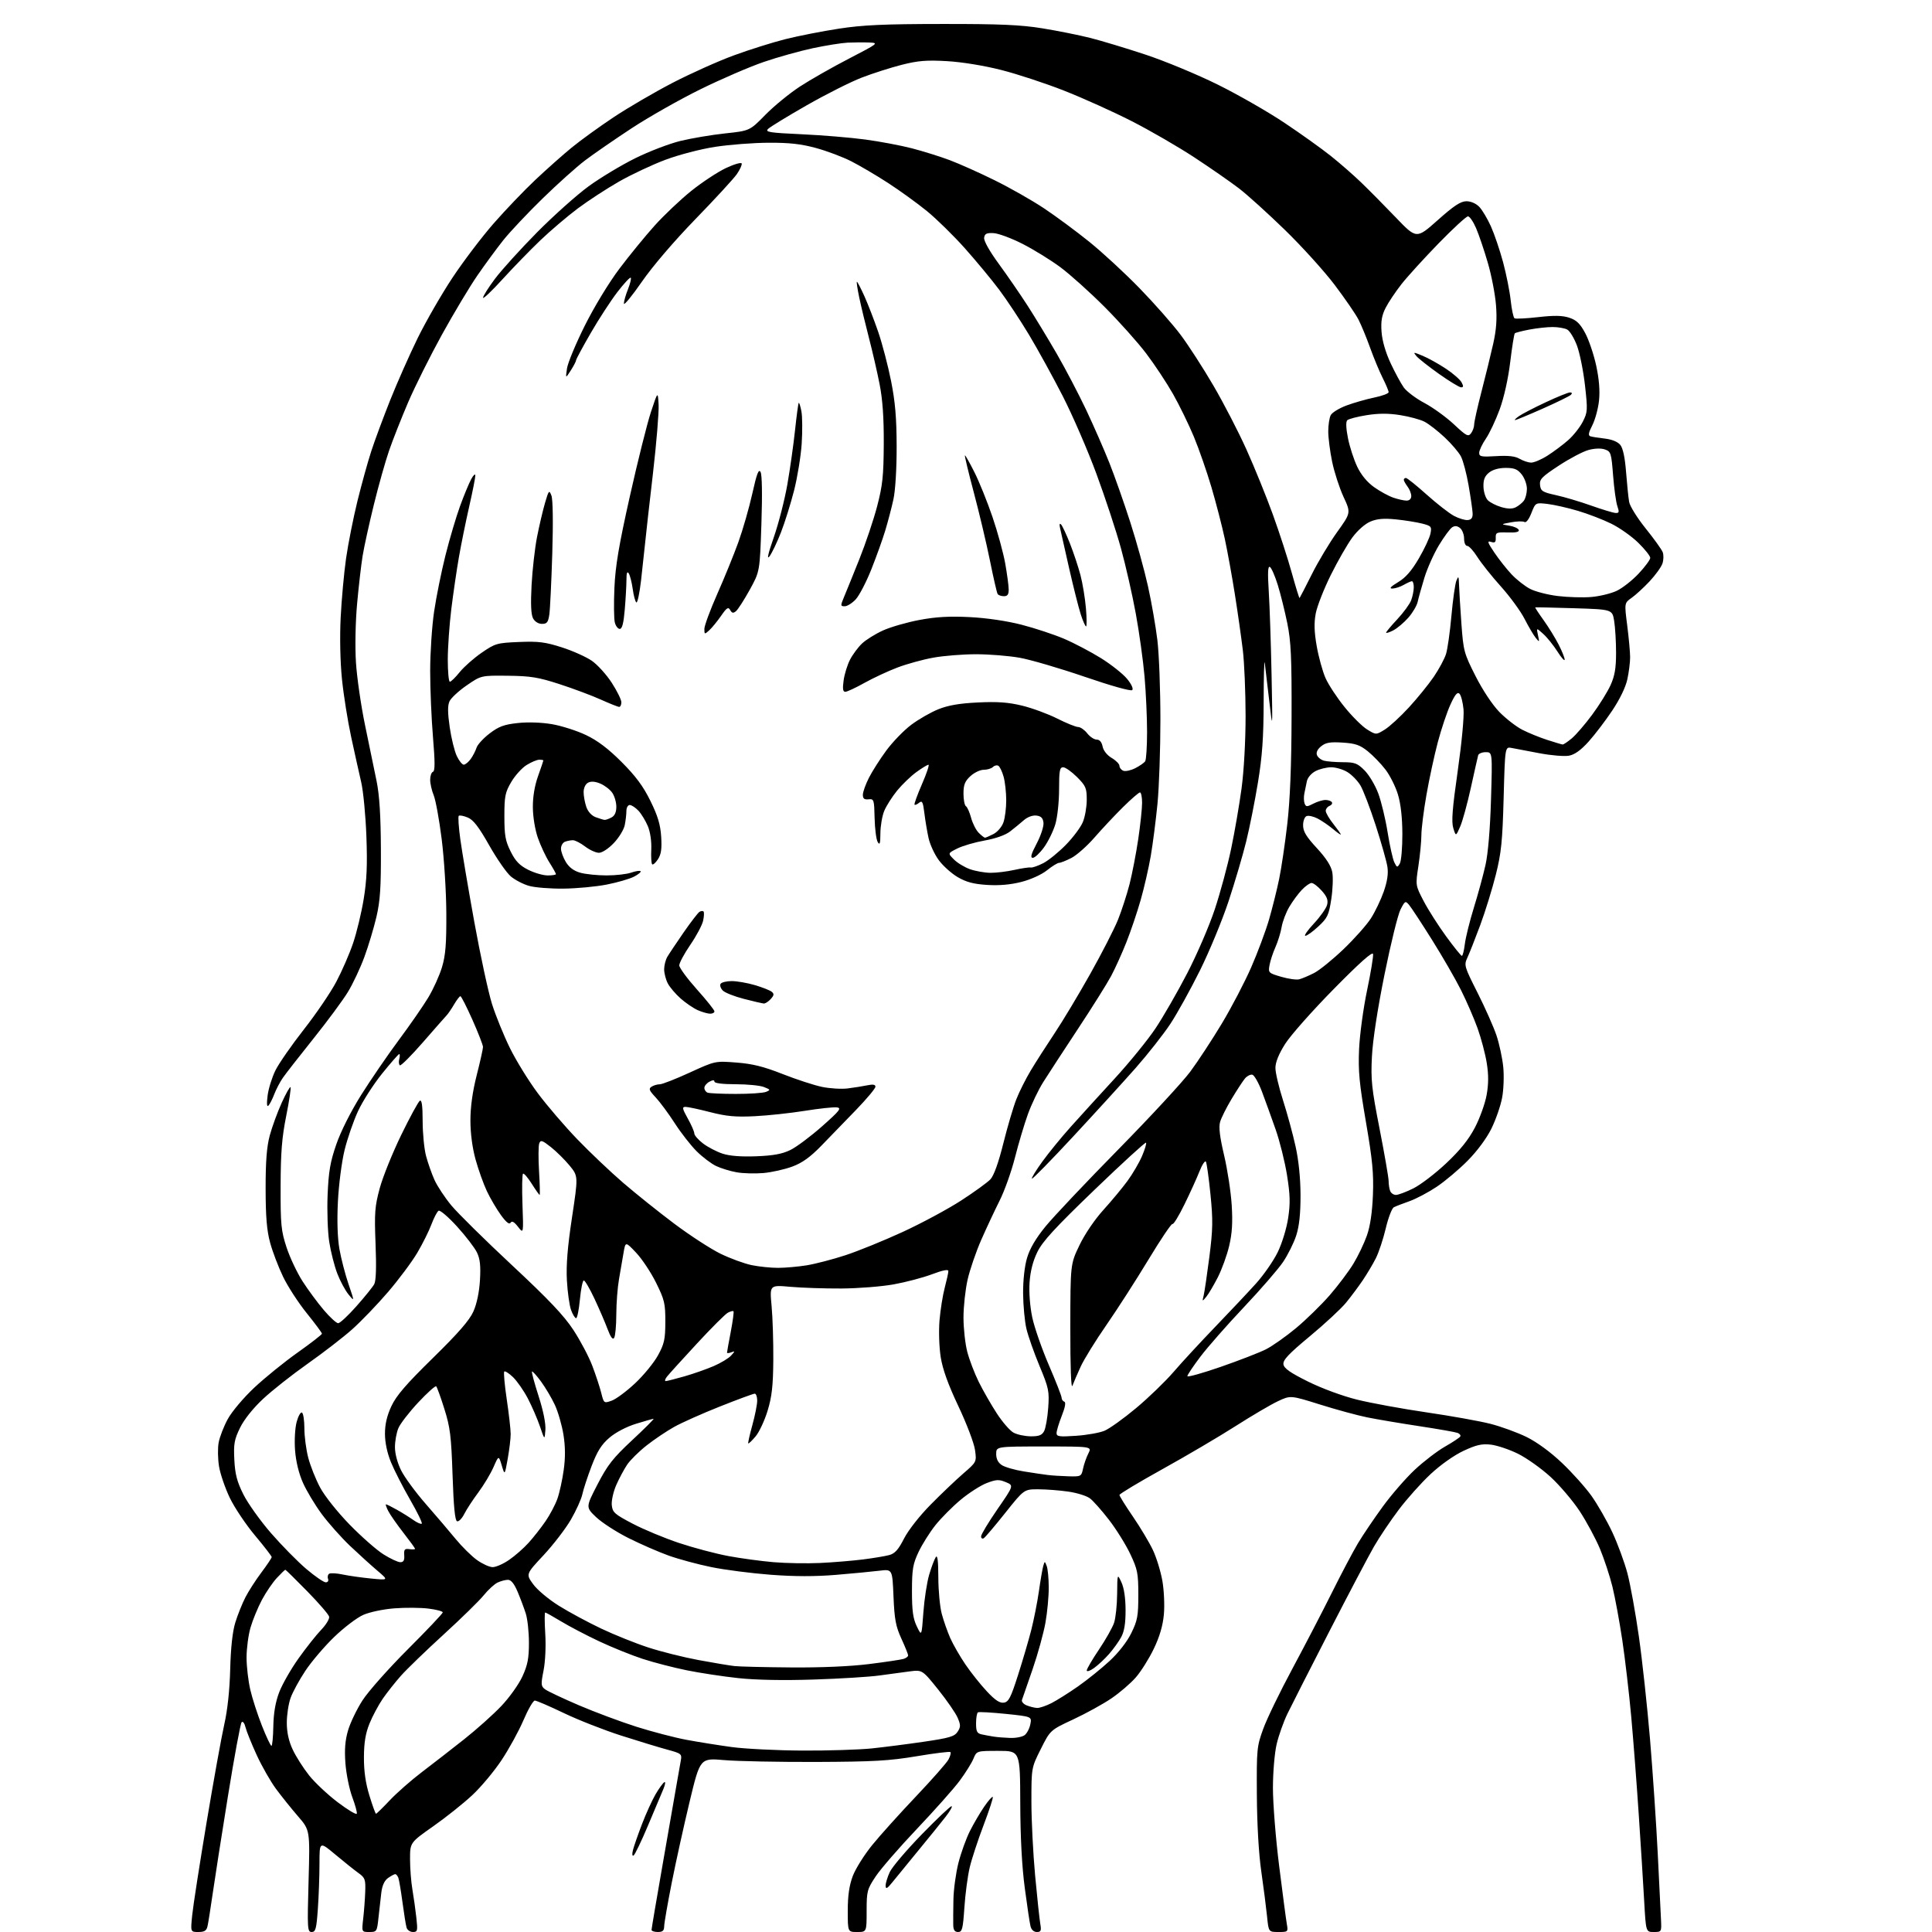 <?xml version="1.0" encoding="UTF-8" standalone="no"?>
<svg 
  version="1.1" 
  xmlns="http://www.w3.org/2000/svg" 
  xmlns:xlink="http://www.w3.org/1999/xlink" 
  xmlns:svg="http://www.w3.org/2000/svg"
  xmlns:rdf="http://www.w3.org/1999/02/22-rdf-syntax-ns#"
  xmlns:cc="http://creativecommons.org/ns#"
  xmlns:dc="http://purl.org/dc/elements/1.1/"
  viewBox="0 0 768 768"
  width="768"
  height="768"
>
<style>svg {background-color: white; }</style>"
<path stroke="none" fill="black" fill-rule="evenodd" d="M78.84,768.00C75.72,768.00 75.72,768.00 76.41,761.25C76.79,757.54 79.36,741.00 82.11,724.50C84.87,708.00 88.03,690.45 89.15,685.50C90.45,679.75 91.30,671.80 91.51,663.50C91.73,655.00 92.43,648.60 93.53,645.00C94.46,641.98 96.26,637.48 97.53,635.00C98.80,632.52 101.67,628.06 103.92,625.07C106.16,622.08 108.00,619.33 108.00,618.96C108.00,618.59 105.02,614.73 101.38,610.39C97.74,606.05 93.23,599.32 91.36,595.44C89.49,591.55 87.56,585.92 87.07,582.92C86.58,579.93 86.51,575.66 86.92,573.44C87.33,571.21 88.95,567.02 90.54,564.11C92.14,561.16 96.80,555.64 101.03,551.66C105.22,547.72 113.00,541.42 118.32,537.65C123.65,533.88 127.99,530.50 127.98,530.15C127.97,529.79 125.25,526.12 121.93,522.00C118.60,517.88 114.37,511.35 112.52,507.50C110.66,503.65 108.35,497.57 107.38,494.00C106.06,489.15 105.60,483.70 105.59,472.50C105.58,461.56 106.03,455.82 107.25,451.30C108.18,447.90 110.30,442.09 111.97,438.40C113.65,434.70 115.23,431.90 115.49,432.16C115.75,432.42 114.98,437.55 113.78,443.57C112.06,452.15 111.58,458.15 111.55,471.50C111.50,486.82 111.74,489.23 113.90,495.83C115.22,499.86 118.09,505.93 120.27,509.33C122.45,512.72 126.24,517.86 128.70,520.75C131.15,523.64 133.73,526.00 134.43,526.00C135.13,526.00 138.40,522.96 141.68,519.25C144.97,515.54 148.15,511.60 148.75,510.51C149.48,509.19 149.66,503.80 149.29,494.51C148.80,482.08 148.99,479.58 150.96,472.31C152.18,467.81 156.02,458.31 159.48,451.19C162.94,444.08 166.28,437.95 166.89,437.57C167.67,437.09 168.00,439.49 168.01,445.69C168.02,450.54 168.62,456.75 169.36,459.51C170.09,462.26 171.59,466.53 172.70,469.01C173.81,471.48 176.83,476.05 179.41,479.17C182.00,482.29 192.84,492.98 203.51,502.93C218.10,516.54 224.14,522.91 227.93,528.68C230.69,532.89 234.08,539.30 235.45,542.92C236.83,546.54 238.42,551.39 239.00,553.69C240.03,557.84 240.08,557.87 243.13,556.80C244.83,556.21 249.00,553.12 252.41,549.93C255.82,546.75 259.92,541.74 261.53,538.82C264.07,534.20 264.46,532.44 264.48,525.45C264.50,518.16 264.15,516.69 260.81,509.93C258.78,505.82 255.21,500.45 252.88,497.98C248.64,493.50 248.64,493.50 247.87,498.00C247.45,500.48 246.64,505.20 246.06,508.50C245.48,511.80 245.00,518.10 244.99,522.50C244.98,526.90 244.60,531.09 244.14,531.81C243.57,532.70 242.75,531.61 241.51,528.31C240.52,525.66 238.18,520.24 236.31,516.25C234.44,512.26 232.53,509.00 232.07,509.00C231.61,509.00 230.92,512.38 230.53,516.50C230.15,520.62 229.46,524.00 229.01,524.00C228.56,524.00 227.66,522.54 227.01,520.75C226.35,518.96 225.61,513.67 225.35,509.00C225.02,502.96 225.60,495.73 227.37,484.02C229.86,467.54 229.86,467.54 226.44,463.36C224.55,461.06 221.21,457.75 219.01,456.00C215.54,453.26 214.91,453.06 214.36,454.51C214.01,455.43 213.97,460.41 214.28,465.59C214.59,470.77 214.69,475.00 214.51,475.00C214.33,475.00 212.92,473.01 211.38,470.57C209.84,468.13 208.28,466.33 207.92,466.55C207.56,466.77 207.45,472.25 207.69,478.73C208.12,490.50 208.12,490.50 205.92,487.67C204.38,485.69 203.49,485.20 202.96,486.06C202.46,486.88 201.20,485.88 199.11,482.99C197.41,480.64 194.90,476.38 193.55,473.52C192.20,470.67 190.18,465.01 189.05,460.94C187.76,456.27 187.00,450.53 187.00,445.40C187.00,440.01 187.84,433.93 189.50,427.40C190.88,421.98 192.00,416.93 192.00,416.19C192.00,415.44 190.11,410.59 187.81,405.41C185.50,400.24 183.35,396.00 183.02,396.00C182.70,396.00 181.57,397.46 180.52,399.25C179.47,401.04 178.14,403.00 177.56,403.60C176.98,404.21 172.73,409.03 168.12,414.33C163.51,419.62 159.39,423.74 158.96,423.48C158.54,423.21 158.42,422.10 158.71,421.00C159.00,419.90 158.99,419.00 158.70,419.00C158.40,419.00 155.35,422.49 151.91,426.75C148.47,431.01 144.16,437.73 142.33,441.68C140.50,445.63 138.09,452.61 136.97,457.18C135.85,461.76 134.66,470.91 134.33,477.53C133.94,485.20 134.15,492.06 134.92,496.48C135.59,500.29 137.22,506.58 138.54,510.45C140.95,517.50 140.95,517.50 138.55,514.57C137.22,512.96 135.21,509.20 134.06,506.21C132.92,503.22 131.48,497.57 130.87,493.64C130.26,489.71 129.97,481.32 130.23,475.00C130.62,465.66 131.27,461.88 133.69,454.89C135.45,449.78 139.45,441.84 143.49,435.39C147.25,429.40 153.99,419.55 158.48,413.50C162.98,407.45 168.28,399.80 170.26,396.50C172.25,393.20 174.69,387.80 175.69,384.50C177.12,379.75 177.48,375.26 177.42,363.00C177.38,354.48 176.54,341.20 175.57,333.50C174.60,325.80 173.17,317.98 172.40,316.13C171.63,314.27 171.00,311.50 171.00,309.96C171.00,308.42 171.50,307.00 172.12,306.79C172.94,306.52 172.94,302.91 172.12,293.07C171.50,285.72 171.00,273.87 171.00,266.74C171.00,259.60 171.70,248.97 172.56,243.13C173.42,237.28 175.46,227.20 177.09,220.71C178.72,214.23 181.32,205.45 182.87,201.20C184.42,196.95 186.41,192.13 187.30,190.49C188.19,188.84 188.93,188.18 188.95,189.00C188.97,189.82 187.86,195.45 186.48,201.50C185.11,207.55 183.28,216.55 182.42,221.50C181.55,226.45 180.21,235.66 179.42,241.96C178.64,248.27 178.00,257.38 178.00,262.21C178.00,267.05 178.37,271.00 178.83,271.00C179.29,271.00 181.04,269.29 182.72,267.20C184.40,265.11 188.33,261.64 191.44,259.49C196.86,255.76 197.53,255.57 206.31,255.20C214.06,254.88 216.73,255.22 223.33,257.33C227.64,258.71 233.00,261.11 235.26,262.67C237.51,264.23 241.08,268.16 243.18,271.41C245.28,274.65 247.00,278.14 247.00,279.16C247.00,280.17 246.61,281.00 246.14,281.00C245.66,281.00 242.40,279.70 238.89,278.12C235.37,276.53 228.00,273.77 222.50,271.98C213.96,269.21 210.95,268.72 201.88,268.62C191.26,268.50 191.26,268.50 185.52,272.45C182.36,274.62 179.29,277.47 178.69,278.77C177.91,280.48 177.94,283.35 178.77,289.10C179.41,293.48 180.67,298.62 181.58,300.53C182.49,302.44 183.74,303.99 184.36,303.97C184.99,303.95 186.22,302.94 187.11,301.72C187.99,300.50 189.03,298.48 189.43,297.24C189.82,296.00 192.15,293.45 194.62,291.57C198.26,288.79 200.34,288.01 205.80,287.42C209.86,286.98 215.22,287.16 219.41,287.87C223.21,288.52 229.28,290.46 232.91,292.18C237.54,294.38 241.76,297.57 247.09,302.90C252.72,308.54 255.68,312.53 258.55,318.37C261.49,324.34 262.52,327.77 262.83,332.62C263.13,337.45 262.82,339.62 261.54,341.58C260.60,343.01 259.57,343.90 259.24,343.57C258.91,343.24 258.75,340.56 258.89,337.61C259.03,334.40 258.49,330.70 257.52,328.39C256.63,326.27 254.95,323.51 253.78,322.26C252.61,321.02 251.05,320.00 250.33,320.00C249.60,320.00 249.00,321.07 249.00,322.38C249.00,323.68 248.71,326.21 248.35,327.99C248.00,329.77 246.04,332.98 244.01,335.11C241.88,337.35 239.37,339.00 238.09,339.00C236.87,339.00 234.39,337.87 232.59,336.50C230.79,335.12 228.60,334.00 227.74,334.00C226.87,334.00 225.45,334.27 224.58,334.61C223.71,334.94 223.00,336.18 223.00,337.36C223.01,338.54 223.88,340.93 224.95,342.69C226.26,344.83 228.14,346.22 230.70,346.93C232.79,347.51 237.47,347.99 241.10,347.99C244.73,348.00 249.14,347.50 250.90,346.88C252.66,346.27 254.35,346.01 254.64,346.31C254.94,346.61 253.76,347.59 252.02,348.49C250.28,349.39 245.41,350.80 241.18,351.63C236.96,352.46 229.22,353.19 224.00,353.24C218.78,353.30 212.61,352.81 210.30,352.15C207.98,351.49 204.73,349.80 203.06,348.39C201.39,346.99 197.52,341.42 194.46,336.02C190.29,328.65 188.16,325.89 185.92,324.97C184.28,324.29 182.68,323.99 182.36,324.31C182.04,324.63 182.32,328.85 182.99,333.69C183.66,338.54 186.16,353.33 188.56,366.58C190.96,379.82 194.12,394.45 195.57,399.08C197.03,403.71 200.24,411.61 202.71,416.63C205.18,421.65 210.18,429.75 213.83,434.63C217.47,439.51 224.52,447.72 229.48,452.87C234.44,458.02 242.63,465.80 247.68,470.15C252.73,474.50 261.93,481.86 268.12,486.50C274.31,491.14 282.55,496.49 286.43,498.38C290.32,500.27 295.88,502.31 298.80,502.91C301.71,503.51 306.44,504.00 309.30,503.99C312.16,503.99 317.29,503.53 320.70,502.98C324.12,502.42 331.02,500.63 336.05,498.98C341.08,497.34 351.34,493.17 358.85,489.71C366.37,486.25 376.81,480.63 382.06,477.23C387.31,473.83 392.56,470.03 393.72,468.78C395.08,467.32 396.93,462.17 398.85,454.47C400.50,447.86 402.82,439.98 404.01,436.97C405.19,433.96 407.78,428.80 409.77,425.50C411.75,422.20 415.98,415.59 419.17,410.81C422.36,406.04 428.75,395.40 433.37,387.17C437.99,378.94 442.98,369.21 444.45,365.54C445.91,361.88 447.97,355.53 449.02,351.44C450.06,347.35 451.61,339.33 452.46,333.62C453.31,327.91 454.00,321.39 454.00,319.12C454.00,316.85 453.62,315.00 453.16,315.00C452.70,315.00 449.66,317.63 446.41,320.85C443.16,324.06 438.07,329.49 435.09,332.91C432.12,336.33 427.97,339.99 425.88,341.06C423.79,342.13 421.59,343.00 420.98,343.00C420.38,343.00 418.22,344.33 416.19,345.96C414.05,347.67 409.77,349.62 406.02,350.58C401.70,351.68 397.15,352.08 392.38,351.77C387.01,351.43 384.08,350.65 380.70,348.67C378.22,347.22 374.84,344.18 373.18,341.92C371.51,339.67 369.69,335.72 369.12,333.16C368.56,330.60 367.80,326.12 367.45,323.21C366.91,318.78 366.57,318.11 365.38,319.10C364.59,319.75 363.77,320.10 363.54,319.87C363.32,319.65 364.64,315.98 366.49,311.73C368.34,307.48 369.51,304.00 369.08,304.00C368.65,304.00 366.50,305.30 364.30,306.90C362.10,308.49 358.67,311.79 356.67,314.22C354.68,316.66 352.36,320.29 351.52,322.29C350.68,324.30 349.99,328.31 349.97,331.22C349.95,335.38 349.72,336.12 348.89,334.70C348.32,333.71 347.77,329.44 347.67,325.20C347.51,317.86 347.40,317.51 345.25,317.74C343.58,317.91 343.00,317.46 343.00,315.95C343.00,314.84 344.08,311.81 345.39,309.22C346.71,306.62 349.83,301.72 352.33,298.33C354.84,294.93 359.27,290.35 362.19,288.15C365.11,285.95 369.98,283.16 373.00,281.94C376.94,280.36 381.42,279.59 388.76,279.24C396.51,278.86 400.81,279.17 406.26,280.49C410.24,281.45 416.53,283.76 420.23,285.62C423.92,287.48 427.68,289.00 428.58,289.00C429.48,289.00 431.10,290.13 432.18,291.50C433.26,292.88 434.96,294.00 435.95,294.00C437.11,294.00 437.95,294.97 438.30,296.75C438.64,298.40 440.08,300.22 441.93,301.31C443.62,302.30 445.00,303.71 445.00,304.45C445.00,305.18 445.70,306.06 446.56,306.39C447.42,306.72 449.56,306.25 451.31,305.35C453.07,304.46 454.83,303.22 455.23,302.61C455.64,302.00 455.97,296.77 455.98,291.00C455.98,285.23 455.53,275.32 454.98,269.00C454.43,262.68 452.87,251.43 451.51,244.00C450.16,236.57 447.50,224.88 445.61,218.00C443.72,211.12 439.35,197.85 435.90,188.50C432.46,179.15 426.41,165.20 422.48,157.50C418.54,149.80 412.47,138.78 409.00,133.00C405.53,127.22 400.23,119.23 397.23,115.22C394.24,111.22 388.08,103.79 383.57,98.72C379.05,93.65 372.23,86.97 368.42,83.87C364.62,80.77 357.68,75.76 353.00,72.72C348.32,69.69 341.73,65.81 338.34,64.09C334.96,62.37 328.66,60.00 324.34,58.83C318.45,57.22 313.76,56.70 305.50,56.74C299.45,56.77 289.91,57.50 284.29,58.37C278.55,59.25 269.91,61.50 264.53,63.51C259.27,65.48 250.97,69.38 246.07,72.18C241.17,74.98 233.79,79.79 229.66,82.88C225.54,85.97 218.86,91.65 214.83,95.50C210.80,99.35 204.02,106.33 199.76,111.00C195.51,115.67 192.02,118.98 192.02,118.35C192.01,117.72 194.13,114.34 196.74,110.85C199.35,107.36 206.89,99.04 213.49,92.36C220.10,85.69 229.32,77.45 234.00,74.04C238.68,70.64 247.00,65.63 252.50,62.91C258.00,60.19 266.10,57.09 270.50,56.02C274.90,54.95 282.89,53.61 288.26,53.03C298.03,51.99 298.03,51.99 304.26,45.63C307.69,42.14 313.87,37.08 318.00,34.39C322.12,31.70 330.90,26.70 337.50,23.29C349.22,17.22 349.41,17.07 345.50,16.90C343.30,16.81 339.48,16.83 337.00,16.95C334.52,17.07 328.27,18.07 323.09,19.17C317.92,20.27 309.14,22.73 303.59,24.63C298.04,26.53 286.75,31.40 278.50,35.46C270.25,39.51 257.90,46.51 251.05,51.01C244.21,55.51 235.88,61.25 232.55,63.78C229.22,66.30 221.62,73.12 215.66,78.93C209.70,84.74 202.68,92.20 200.05,95.50C197.43,98.80 192.80,105.10 189.77,109.50C186.73,113.90 180.40,124.47 175.69,133.00C170.99,141.53 164.92,153.68 162.21,160.00C159.51,166.32 156.10,174.95 154.65,179.17C153.19,183.39 150.47,193.06 148.60,200.67C146.73,208.28 144.72,217.43 144.14,221.00C143.56,224.57 142.58,233.12 141.95,240.00C141.30,247.19 141.10,257.12 141.50,263.37C141.88,269.34 143.51,280.59 145.13,288.37C146.75,296.14 148.81,306.10 149.70,310.50C150.84,316.09 151.35,324.21 151.41,337.50C151.48,352.77 151.13,358.07 149.63,364.50C148.60,368.90 146.44,376.08 144.83,380.45C143.22,384.82 140.29,391.06 138.31,394.31C136.33,397.57 130.16,405.92 124.59,412.87C119.02,419.82 113.54,426.85 112.40,428.50C111.27,430.15 109.75,433.07 109.01,435.00C108.28,436.93 107.24,438.95 106.71,439.50C106.08,440.15 105.97,438.74 106.38,435.50C106.73,432.75 108.13,428.25 109.49,425.50C110.84,422.75 115.94,415.42 120.81,409.20C125.68,402.99 131.49,394.44 133.72,390.20C135.96,385.97 138.95,379.09 140.36,374.91C141.78,370.74 143.68,362.87 144.57,357.41C145.80,349.94 146.07,343.81 145.65,332.50C145.35,324.25 144.42,314.57 143.60,311.00C142.77,307.43 140.97,299.32 139.60,292.99C138.23,286.66 136.58,276.31 135.94,269.99C135.24,263.12 135.03,253.28 135.42,245.50C135.78,238.35 136.74,227.78 137.56,222.00C138.39,216.22 140.42,205.97 142.08,199.21C143.75,192.45 146.22,183.52 147.58,179.36C148.93,175.20 152.31,166.11 155.07,159.15C157.84,152.19 162.77,141.07 166.02,134.43C169.28,127.80 175.49,117.00 179.84,110.43C184.19,103.87 191.58,94.13 196.27,88.78C200.96,83.43 208.40,75.65 212.81,71.50C217.22,67.34 223.69,61.59 227.19,58.72C230.69,55.85 238.20,50.41 243.87,46.64C249.54,42.86 260.10,36.70 267.34,32.94C274.58,29.19 285.55,24.27 291.73,22.01C297.91,19.74 307.13,16.84 312.23,15.56C317.33,14.28 326.90,12.40 333.50,11.39C343.02,9.93 351.49,9.55 374.50,9.53C397.56,9.51 405.73,9.86 414.41,11.27C420.41,12.24 428.96,13.96 433.41,15.08C437.86,16.21 447.77,19.20 455.44,21.74C463.10,24.28 476.00,29.63 484.09,33.64C492.19,37.65 504.14,44.50 510.65,48.86C517.17,53.22 525.42,59.12 529.00,61.98C532.58,64.83 537.98,69.55 541.00,72.45C544.02,75.36 550.23,81.62 554.79,86.38C563.07,95.03 563.07,95.03 571.52,87.51C578.01,81.73 580.65,80.00 582.94,80.00C584.73,80.00 586.77,80.90 588.06,82.25C589.23,83.49 591.31,86.97 592.67,90.00C594.03,93.03 596.20,99.42 597.49,104.20C598.78,108.99 600.15,115.86 600.53,119.47C600.92,123.08 601.60,126.25 602.05,126.53C602.50,126.81 606.74,126.60 611.48,126.06C617.84,125.34 621.05,125.40 623.79,126.29C626.67,127.24 628.09,128.60 630.13,132.39C631.58,135.07 633.55,140.89 634.51,145.32C635.67,150.69 636.04,155.30 635.64,159.20C635.30,162.40 634.11,166.83 632.98,169.03C631.44,172.05 631.25,173.14 632.22,173.44C632.92,173.66 635.52,174.07 637.99,174.35C640.80,174.68 643.08,175.62 644.10,176.87C645.16,178.18 645.95,181.90 646.39,187.68C646.77,192.53 647.31,197.86 647.61,199.53C647.90,201.20 650.85,205.93 654.15,210.03C657.46,214.14 660.52,218.40 660.95,219.49C661.37,220.59 661.32,222.64 660.83,224.05C660.34,225.46 658.04,228.63 655.72,231.11C653.40,233.58 650.19,236.53 648.60,237.65C645.70,239.69 645.70,239.69 646.85,248.67C647.48,253.60 648.00,259.27 648.00,261.27C648.00,263.27 647.51,267.20 646.90,270.01C646.24,273.13 643.90,277.97 640.90,282.45C638.21,286.48 633.98,292.03 631.51,294.78C628.44,298.20 625.97,299.97 623.70,300.40C621.87,300.74 616.58,300.30 611.94,299.42C607.30,298.55 602.32,297.60 600.89,297.32C598.27,296.81 598.27,296.81 597.72,317.16C597.25,334.47 596.79,339.03 594.60,347.76C593.18,353.40 590.40,362.40 588.41,367.76C586.42,373.12 584.13,378.91 583.33,380.64C581.92,383.69 582.04,384.11 587.35,394.64C590.36,400.61 593.75,408.24 594.87,411.59C595.99,414.93 597.20,420.56 597.56,424.09C597.92,427.61 597.72,433.13 597.12,436.34C596.52,439.56 594.61,445.08 592.87,448.62C590.95,452.51 587.21,457.56 583.41,461.40C579.96,464.89 574.41,469.56 571.09,471.78C567.76,474.00 562.90,476.57 560.27,477.50C557.65,478.42 554.86,479.50 554.09,479.89C553.31,480.28 551.86,484.07 550.86,488.30C549.86,492.52 548.08,497.90 546.89,500.24C545.70,502.58 543.35,506.52 541.67,509.00C539.99,511.48 537.02,515.46 535.06,517.85C533.10,520.24 526.64,526.24 520.69,531.18C512.22,538.21 509.95,540.63 510.19,542.33C510.42,543.96 512.85,545.66 520.00,549.21C525.51,551.94 533.70,554.96 539.50,556.39C545.00,557.75 557.44,560.03 567.15,561.45C576.85,562.87 588.26,564.91 592.49,566.00C596.72,567.08 603.18,569.44 606.84,571.23C610.92,573.24 616.36,577.21 620.87,581.50C624.93,585.34 630.23,591.26 632.65,594.65C635.06,598.04 638.80,604.57 640.95,609.16C643.09,613.75 645.79,621.10 646.95,625.50C648.10,629.90 650.14,641.15 651.47,650.50C652.81,659.85 654.81,678.30 655.92,691.50C657.02,704.70 658.40,725.17 658.99,737.00C659.58,748.83 660.16,760.64 660.28,763.25C660.50,767.95 660.46,768.00 657.39,768.00C654.28,768.00 654.28,768.00 653.59,755.75C653.22,749.01 652.25,733.60 651.44,721.50C650.64,709.40 649.29,691.85 648.45,682.50C647.60,673.15 646.00,659.42 644.89,652.00C643.78,644.58 642.02,635.03 640.98,630.78C639.94,626.54 637.70,619.75 636.02,615.70C634.33,611.65 630.71,604.93 627.98,600.76C625.24,596.59 620.00,590.43 616.34,587.07C612.67,583.71 606.84,579.57 603.37,577.86C599.91,576.16 595.06,574.54 592.60,574.26C589.03,573.86 586.83,574.36 581.75,576.74C577.99,578.50 572.61,582.31 568.65,586.01C564.95,589.47 559.25,595.84 556.00,600.17C552.74,604.49 548.32,611.06 546.19,614.76C544.05,618.47 536.06,633.65 528.43,648.50C520.80,663.35 513.30,678.10 511.76,681.27C510.23,684.44 508.31,689.84 507.50,693.27C506.67,696.78 506.02,704.40 506.01,710.72C506.01,716.89 507.11,730.84 508.48,741.72C509.84,752.60 511.21,762.96 511.52,764.75C512.08,767.96 512.04,768.00 508.19,768.00C504.29,768.00 504.29,768.00 503.67,761.75C503.32,758.31 502.30,750.33 501.39,744.00C500.36,736.87 499.69,725.28 499.62,713.50C499.51,695.26 499.61,694.21 502.18,687.19C503.64,683.16 508.88,672.36 513.82,663.19C518.75,654.01 525.81,640.42 529.50,633.00C533.19,625.58 537.83,616.80 539.80,613.50C541.77,610.20 546.22,603.62 549.68,598.88C553.14,594.13 558.86,587.56 562.38,584.26C565.90,580.97 571.30,576.83 574.37,575.07C577.44,573.32 580.19,571.50 580.47,571.04C580.76,570.58 580.28,569.94 579.41,569.60C578.54,569.27 571.68,568.06 564.16,566.92C556.65,565.78 547.35,564.21 543.50,563.43C539.65,562.65 531.22,560.36 524.76,558.33C513.01,554.65 513.01,554.65 508.00,557.00C505.24,558.29 497.64,562.76 491.12,566.92C484.59,571.09 471.54,578.77 462.12,583.99C452.71,589.21 445.00,593.84 445.00,594.27C445.00,594.70 447.41,598.58 450.36,602.88C453.30,607.18 456.87,613.15 458.29,616.15C459.71,619.15 461.41,624.69 462.07,628.46C462.73,632.27 462.99,638.22 462.65,641.85C462.24,646.28 460.94,650.66 458.64,655.44C456.77,659.32 453.57,664.43 451.51,666.79C449.46,669.15 445.09,672.90 441.79,675.14C438.50,677.38 431.69,681.13 426.65,683.48C417.50,687.75 417.50,687.75 413.75,695.23C410.00,702.71 410.00,702.71 410.00,716.20C410.00,723.61 410.67,736.84 411.48,745.59C412.29,754.34 413.22,762.96 413.53,764.75C414.00,767.49 413.79,768.00 412.15,768.00C410.97,768.00 409.99,767.11 409.65,765.73C409.33,764.49 408.30,757.62 407.36,750.48C406.23,742.00 405.61,730.31 405.57,716.75C405.50,696.00 405.50,696.00 396.87,696.00C388.24,696.00 388.24,696.00 386.95,699.13C386.24,700.84 383.78,704.78 381.48,707.88C379.19,710.97 371.55,719.57 364.51,726.99C357.47,734.41 350.08,742.92 348.10,745.90C344.69,751.04 344.50,751.76 344.50,759.66C344.50,768.00 344.50,768.00 340.75,768.00C337.00,768.00 337.00,768.00 337.00,759.54C337.00,753.55 337.58,749.53 338.98,745.78C340.07,742.88 343.56,737.31 346.73,733.42C349.90,729.52 357.73,720.83 364.12,714.10C370.50,707.37 376.32,700.77 377.03,699.44C377.75,698.10 378.10,696.77 377.81,696.48C377.53,696.19 371.49,696.94 364.40,698.13C353.54,699.95 347.24,700.31 324.50,700.40C309.65,700.45 293.18,700.13 287.90,699.67C278.31,698.84 278.31,698.84 274.14,716.17C271.85,725.70 268.64,740.25 267.01,748.50C265.38,756.75 264.03,764.51 264.02,765.75C264.00,767.48 263.42,768.00 261.50,768.00C260.12,768.00 259.00,767.62 259.00,767.16C259.00,766.70 261.00,754.89 263.45,740.91C265.90,726.94 268.40,712.58 269.02,709.00C269.63,705.42 270.36,701.28 270.64,699.80C271.11,697.24 270.82,697.01 265.32,695.52C262.12,694.66 253.88,692.15 247.00,689.95C240.12,687.75 229.83,683.71 224.13,680.97C218.43,678.24 213.24,676.00 212.59,676.00C211.95,676.00 209.93,679.49 208.11,683.75C206.29,688.01 202.38,695.15 199.43,699.60C196.48,704.06 191.22,710.36 187.74,713.60C184.27,716.85 177.28,722.42 172.21,725.98C163.00,732.46 163.00,732.46 163.00,739.05C163.00,742.67 163.42,748.08 163.93,751.07C164.44,754.05 165.15,759.09 165.50,762.25C166.09,767.55 165.99,768.00 164.14,768.00C163.04,768.00 161.90,767.21 161.62,766.25C161.33,765.29 160.60,760.76 159.99,756.18C159.38,751.61 158.64,747.22 158.34,746.43C158.03,745.65 157.48,745.00 157.12,745.00C156.75,745.00 155.47,745.68 154.28,746.52C152.85,747.52 151.94,749.47 151.59,752.27C151.31,754.59 150.80,759.09 150.46,762.25C149.87,767.86 149.78,768.00 146.81,768.00C143.77,768.00 143.77,768.00 144.37,762.75C144.71,759.86 145.07,755.05 145.18,752.06C145.36,747.11 145.12,746.44 142.50,744.56C140.92,743.43 136.79,740.13 133.31,737.22C127.00,731.95 127.00,731.95 127.00,740.82C127.00,745.70 126.71,753.81 126.35,758.85C125.79,766.76 125.46,768.00 123.90,768.00C122.20,768.00 122.13,766.81 122.66,747.75C123.23,727.50 123.23,727.50 118.46,722.00C115.85,718.98 111.92,714.08 109.73,711.13C107.55,708.18 104.08,702.10 102.03,697.63C99.98,693.16 97.98,688.20 97.59,686.61C97.20,684.98 96.52,684.10 96.05,684.61C95.59,685.10 93.14,698.33 90.61,714.00C88.08,729.67 85.33,747.23 84.51,753.00C83.68,758.77 82.77,764.51 82.48,765.75C82.08,767.49 81.26,768.00 78.84,768.00zM380.85,768.00C379.52,768.00 378.98,767.23 378.93,765.25C378.89,763.74 378.92,759.19 379.00,755.14C379.07,751.10 379.98,744.50 381.00,740.49C382.03,736.48 384.08,730.79 385.57,727.85C387.05,724.91 389.60,720.56 391.23,718.18C392.86,715.80 394.39,714.06 394.64,714.31C394.89,714.55 393.25,719.58 391.01,725.48C388.76,731.38 386.27,738.97 385.47,742.35C384.67,745.73 383.72,752.89 383.36,758.25C382.78,766.83 382.48,768.00 380.85,768.00zM354.80,748.14C352.69,750.77 352.10,751.10 352.05,749.65C352.02,748.63 352.77,746.16 353.71,744.15C354.65,742.14 360.35,735.44 366.37,729.25C372.39,723.06 377.74,718.00 378.25,718.00C378.75,718.00 377.68,719.91 375.86,722.25C374.04,724.59 369.16,730.61 365.02,735.64C360.89,740.66 356.29,746.29 354.80,748.14zM251.87,737.58C251.30,737.93 251.20,737.07 251.61,735.43C251.99,733.92 253.61,729.27 255.21,725.09C256.81,720.92 259.23,715.61 260.57,713.30C261.92,710.99 263.49,708.81 264.06,708.46C264.63,708.11 264.47,709.32 263.71,711.16C262.94,713.00 260.17,719.56 257.56,725.75C254.95,731.94 252.39,737.26 251.87,737.58zM141.83,720.97C142.01,720.46 141.20,717.48 140.03,714.36C138.87,711.25 137.65,705.26 137.32,701.06C136.90,695.53 137.18,691.90 138.34,687.91C139.22,684.88 141.80,679.50 144.08,675.95C146.35,672.40 154.47,663.26 162.11,655.62C169.75,647.99 176.00,641.39 176.00,640.95C176.00,640.50 173.45,639.83 170.34,639.44C167.22,639.05 161.13,639.00 156.79,639.34C152.34,639.68 146.95,640.82 144.39,641.95C141.89,643.05 136.70,647.00 132.84,650.73C128.98,654.45 123.83,660.49 121.40,664.15C118.97,667.80 116.31,672.70 115.49,675.02C114.67,677.35 114.00,681.78 114.01,684.88C114.02,688.67 114.78,692.13 116.36,695.50C117.65,698.25 120.57,702.84 122.85,705.71C125.12,708.58 130.25,713.40 134.24,716.42C138.23,719.44 141.65,721.49 141.83,720.97zM149.47,721.00C149.70,721.00 152.19,718.57 154.99,715.60C157.80,712.63 163.57,707.57 167.80,704.36C172.04,701.15 179.55,695.31 184.50,691.39C189.45,687.47 196.11,681.52 199.29,678.16C202.48,674.81 206.25,669.52 207.67,666.40C209.75,661.87 210.26,659.21 210.26,653.04C210.26,648.80 209.70,643.57 209.01,641.41C208.32,639.26 206.86,635.36 205.76,632.75C204.40,629.54 203.16,628.00 201.92,628.00C200.92,628.00 199.06,628.49 197.80,629.09C196.53,629.69 194.07,631.95 192.31,634.12C190.56,636.29 183.39,643.31 176.37,649.72C169.35,656.13 161.72,663.50 159.41,666.10C157.11,668.69 153.84,672.83 152.14,675.29C150.45,677.76 148.08,682.19 146.88,685.14C145.30,689.05 144.70,692.67 144.67,698.50C144.64,704.01 145.31,708.76 146.84,713.75C148.06,717.74 149.24,721.00 149.47,721.00zM319.00,695.88C329.18,695.93 341.55,695.54 346.50,695.03C351.45,694.51 360.83,693.31 367.35,692.35C377.41,690.88 379.43,690.28 380.66,688.40C381.91,686.48 381.92,685.75 380.68,682.84C379.90,681.01 376.42,675.96 372.95,671.63C366.63,663.77 366.63,663.77 361.57,664.41C358.78,664.76 353.35,665.49 349.50,666.04C345.65,666.58 333.95,667.31 323.50,667.64C311.42,668.04 300.49,667.83 293.50,667.08C287.45,666.43 278.23,665.03 273.00,663.97C267.77,662.91 259.90,660.87 255.50,659.44C251.10,658.01 243.31,654.86 238.18,652.45C233.06,650.04 226.25,646.47 223.05,644.53C219.85,642.59 217.01,641.00 216.73,641.00C216.45,641.00 216.46,644.81 216.75,649.46C217.05,654.33 216.77,660.52 216.07,664.05C214.97,669.63 215.03,670.30 216.68,671.53C217.68,672.28 223.73,675.13 230.11,677.87C236.50,680.60 246.81,684.45 253.02,686.42C259.23,688.38 268.12,690.71 272.77,691.58C277.43,692.45 285.57,693.76 290.87,694.48C296.17,695.20 308.82,695.83 319.00,695.88zM107.90,694.00C108.24,694.00 108.58,690.51 108.65,686.25C108.75,681.00 109.49,676.65 110.96,672.76C112.16,669.60 115.62,663.53 118.66,659.26C121.70,654.99 125.76,649.86 127.69,647.86C129.61,645.86 131.03,643.52 130.84,642.66C130.66,641.80 126.73,637.25 122.12,632.55C117.51,627.85 113.60,624.00 113.42,624.00C113.25,624.00 111.73,625.46 110.06,627.25C108.39,629.04 105.71,632.98 104.10,636.00C102.50,639.02 100.47,643.94 99.60,646.93C98.72,649.92 98.01,655.32 98.01,658.93C98.02,662.54 98.70,668.34 99.52,671.80C100.33,675.27 102.41,681.68 104.14,686.05C105.87,690.42 107.56,694.00 107.90,694.00zM401.56,690.86C403.79,690.94 406.37,690.44 407.30,689.75C408.22,689.06 409.24,687.12 409.57,685.43C410.18,682.37 410.18,682.37 399.84,681.30C394.15,680.72 389.16,680.44 388.75,680.68C388.34,680.92 388.00,682.88 388.00,685.04C388.00,688.30 388.38,689.04 390.25,689.45C391.49,689.72 393.62,690.12 395.00,690.33C396.38,690.55 399.33,690.79 401.56,690.86zM412.29,678.94C413.27,678.97 415.83,678.11 417.97,677.02C420.11,675.92 424.87,672.93 428.54,670.36C432.21,667.79 437.85,663.26 441.07,660.27C444.62,656.98 448.02,652.63 449.71,649.18C452.17,644.17 452.50,642.37 452.50,634.00C452.50,625.38 452.20,623.87 449.29,617.72C447.52,613.99 443.72,607.89 440.84,604.16C437.96,600.43 434.55,596.58 433.25,595.61C431.96,594.63 428.11,593.43 424.70,592.94C421.29,592.44 415.93,592.03 412.79,592.02C407.09,592.00 407.09,592.00 399.60,601.41C395.48,606.58 391.64,611.11 391.06,611.47C390.48,611.82 390.00,611.49 390.00,610.73C390.00,609.97 392.93,605.11 396.51,599.92C403.02,590.50 403.02,590.50 399.84,589.18C397.11,588.04 396.04,588.09 392.24,589.54C389.81,590.47 385.16,593.45 381.90,596.17C378.64,598.88 374.11,603.44 371.83,606.30C369.56,609.16 366.53,613.98 365.11,617.00C362.87,621.76 362.53,623.84 362.52,632.50C362.52,640.32 362.94,643.37 364.44,646.50C366.36,650.50 366.36,650.50 367.06,640.94C367.44,635.68 368.48,628.93 369.37,625.94C370.25,622.95 371.43,619.83 371.98,619.00C372.67,617.95 372.98,620.36 373.00,627.00C373.01,632.23 373.62,638.75 374.36,641.51C375.09,644.26 376.62,648.61 377.75,651.18C378.89,653.74 381.60,658.46 383.79,661.67C385.97,664.88 389.79,669.67 392.28,672.33C395.55,675.84 397.41,677.07 399.04,676.83C400.94,676.55 401.80,674.88 404.64,666.00C406.49,660.23 408.87,652.12 409.93,648.00C410.98,643.88 412.36,636.90 412.99,632.50C413.61,628.10 414.39,623.60 414.71,622.50C415.30,620.50 415.30,620.50 416.08,622.50C416.51,623.60 416.88,627.42 416.89,631.00C416.91,634.58 416.32,640.90 415.58,645.06C414.84,649.22 412.54,657.55 410.47,663.56C408.40,669.58 406.50,675.06 406.25,675.74C406.00,676.43 406.85,677.41 408.15,677.93C409.44,678.45 411.31,678.90 412.29,678.94zM434.88,663.08C433.30,664.21 432.00,664.64 432.00,664.03C432.00,663.43 434.19,659.68 436.86,655.72C439.53,651.75 442.23,646.97 442.86,645.10C443.49,643.23 444.04,638.06 444.08,633.60C444.16,625.50 444.16,625.50 445.79,629.00C446.82,631.22 447.42,635.24 447.43,640.00C447.45,645.28 446.94,648.46 445.71,650.74C444.75,652.52 442.57,655.56 440.86,657.50C439.16,659.44 436.47,661.95 434.88,663.08zM314.50,662.83C326.27,662.93 338.05,662.42 345.46,661.49C352.04,660.67 358.23,659.74 359.21,659.43C360.20,659.12 361.00,658.50 361.00,658.05C361.00,657.61 359.79,654.60 358.31,651.38C356.07,646.48 355.56,643.71 355.18,634.63C354.73,623.75 354.73,623.75 349.62,624.38C346.80,624.73 339.03,625.47 332.34,626.03C324.01,626.72 315.83,626.71 306.35,625.99C298.74,625.41 288.13,624.05 282.77,622.95C277.42,621.86 269.76,619.79 265.77,618.36C261.77,616.92 254.59,613.79 249.82,611.40C245.04,609.00 239.27,605.27 236.98,603.10C232.83,599.15 232.83,599.15 237.53,590.05C241.50,582.37 243.63,579.64 251.31,572.48C256.31,567.82 260.13,564.00 259.80,564.00C259.48,564.00 256.33,564.89 252.81,565.98C249.01,567.15 244.74,569.39 242.27,571.50C239.10,574.21 237.43,576.86 235.17,582.77C233.55,587.02 231.89,592.08 231.49,594.00C231.09,595.92 229.03,600.47 226.92,604.11C224.81,607.74 219.92,614.09 216.06,618.23C209.04,625.75 209.04,625.75 211.94,629.75C213.54,631.97 218.10,635.79 222.17,638.32C226.20,640.84 233.78,644.92 239.02,647.40C244.25,649.88 252.66,653.26 257.71,654.90C262.75,656.55 271.74,658.80 277.69,659.90C283.63,661.01 290.07,662.08 292.00,662.29C293.93,662.51 304.05,662.75 314.50,662.83zM129.48,629.00C130.32,629.00 130.71,628.41 130.40,627.60C130.11,626.83 130.32,625.92 130.87,625.58C131.42,625.24 133.81,625.38 136.18,625.88C138.56,626.39 143.65,627.11 147.50,627.49C154.50,628.18 154.50,628.18 150.00,624.36C147.53,622.26 142.65,617.84 139.17,614.54C135.69,611.23 130.63,605.55 127.92,601.90C125.22,598.25 121.84,592.62 120.41,589.39C118.77,585.69 117.62,580.91 117.29,576.51C116.99,572.54 117.27,567.65 117.93,565.22C118.57,562.87 119.52,561.20 120.05,561.53C120.57,561.85 121.00,564.70 121.00,567.85C121.00,571.00 121.69,576.23 122.53,579.46C123.37,582.69 125.49,588.02 127.24,591.29C129.04,594.67 134.10,601.03 138.95,606.02C143.65,610.84 149.73,616.19 152.45,617.89C155.17,619.60 158.18,621.00 159.13,621.00C160.41,621.00 160.83,620.27 160.69,618.25C160.53,615.93 160.85,615.55 162.75,615.81C163.99,615.98 165.00,615.93 165.00,615.68C165.00,615.44 162.94,612.60 160.42,609.37C157.90,606.14 155.18,602.26 154.39,600.75C153.60,599.24 153.17,598.00 153.44,598.00C153.72,598.00 155.64,598.95 157.72,600.12C159.80,601.28 162.76,603.13 164.31,604.23C165.85,605.32 167.36,605.97 167.66,605.67C167.96,605.37 165.88,601.08 163.02,596.14C160.17,591.19 156.76,584.53 155.44,581.32C153.92,577.63 153.04,573.49 153.03,570.00C153.02,566.18 153.80,562.82 155.57,559.00C157.53,554.79 161.40,550.29 172.09,539.82C182.22,529.89 186.63,524.83 188.19,521.32C189.53,518.31 190.51,513.65 190.79,508.90C191.13,503.21 190.83,500.45 189.61,497.90C188.72,496.03 185.15,491.38 181.69,487.57C178.22,483.76 174.92,480.93 174.34,481.29C173.77,481.64 172.49,484.09 171.50,486.72C170.52,489.35 167.99,494.43 165.88,498.00C163.77,501.57 158.55,508.58 154.27,513.57C150.00,518.55 143.59,525.22 140.04,528.39C136.49,531.56 128.51,537.72 122.31,542.09C116.10,546.47 108.11,552.77 104.55,556.11C100.59,559.81 97.03,564.27 95.42,567.57C93.14,572.24 92.83,573.96 93.15,580.27C93.44,586.02 94.21,588.96 96.74,594.04C98.51,597.59 103.46,604.52 107.73,609.44C112.00,614.35 118.32,620.77 121.76,623.69C125.20,626.61 128.68,629.00 129.48,629.00zM195.82,622.96C197.10,622.98 200.05,621.69 202.38,620.08C204.71,618.48 208.19,615.43 210.11,613.30C212.04,611.17 215.07,607.31 216.85,604.72C218.63,602.14 220.76,598.10 221.58,595.76C222.41,593.42 223.54,588.29 224.08,584.36C224.77,579.45 224.74,575.09 223.99,570.36C223.39,566.59 221.85,561.25 220.58,558.50C219.30,555.75 216.81,551.55 215.05,549.16C213.29,546.77 211.68,544.99 211.47,545.20C211.25,545.41 212.43,549.80 214.09,554.95C215.96,560.76 216.99,565.86 216.80,568.41C216.50,572.50 216.50,572.50 214.63,567.00C213.60,563.98 211.42,558.96 209.80,555.86C208.17,552.76 205.53,548.97 203.93,547.43C202.33,545.90 200.77,544.90 200.45,545.21C200.14,545.53 200.59,550.50 201.44,556.27C202.30,562.04 203.00,568.24 203.00,570.05C203.00,571.86 202.47,576.30 201.82,579.92C200.64,586.50 200.64,586.50 199.44,582.50C198.24,578.50 198.24,578.50 196.16,583.24C195.01,585.85 192.31,590.35 190.16,593.24C188.00,596.13 185.48,599.99 184.56,601.81C183.64,603.64 182.35,604.95 181.69,604.73C180.86,604.46 180.32,598.93 179.90,586.42C179.38,570.87 178.95,567.39 176.65,560.09C175.20,555.46 173.73,551.41 173.40,551.09C173.07,550.76 169.85,553.65 166.25,557.50C162.65,561.35 159.10,565.95 158.36,567.72C157.61,569.49 157.00,572.89 157.00,575.27C157.00,577.89 157.98,581.57 159.48,584.55C160.84,587.27 165.23,593.24 169.23,597.82C173.23,602.39 178.57,608.66 181.10,611.74C183.64,614.83 187.46,618.60 189.60,620.13C191.75,621.67 194.54,622.94 195.82,622.96zM326.00,621.31C331.23,621.06 338.88,620.43 343.00,619.91C347.12,619.39 351.83,618.61 353.46,618.17C355.74,617.56 357.10,616.05 359.35,611.63C361.04,608.32 365.50,602.62 369.89,598.17C374.07,593.92 379.92,588.35 382.87,585.79C388.25,581.14 388.25,581.14 387.57,576.32C387.20,573.67 384.23,565.88 380.98,559.00C376.90,550.39 374.72,544.32 373.95,539.50C373.33,535.59 373.12,529.14 373.47,524.87C373.83,520.68 374.76,514.83 375.55,511.87C376.33,508.92 376.98,505.96 376.99,505.29C377.00,504.48 374.87,504.89 370.48,506.54C366.90,507.89 360.04,509.70 355.23,510.56C350.43,511.43 341.10,512.16 334.50,512.20C327.90,512.24 318.77,511.93 314.22,511.53C305.94,510.79 305.94,510.79 306.72,519.14C307.15,523.74 307.45,533.39 307.40,540.58C307.32,550.91 306.84,555.16 305.14,560.77C303.95,564.67 301.81,569.27 300.37,570.98C298.93,572.69 297.61,573.95 297.44,573.78C297.28,573.61 298.01,570.34 299.07,566.51C300.13,562.68 301.00,558.30 301.00,556.77C301.00,555.25 300.56,554.00 300.02,554.00C299.48,554.00 293.29,556.28 286.27,559.07C279.24,561.86 271.02,565.52 268.00,567.21C264.98,568.90 260.02,572.23 257.00,574.62C253.97,577.00 250.51,580.43 249.30,582.23C248.09,584.03 246.15,587.65 244.99,590.28C243.83,592.91 243.02,596.51 243.19,598.28C243.47,601.19 244.26,601.90 251.50,605.69C255.90,608.00 264.23,611.46 270.00,613.38C275.77,615.30 284.55,617.62 289.50,618.55C294.45,619.47 302.55,620.57 307.50,620.99C312.45,621.41 320.77,621.55 326.00,621.31zM424.67,586.85C429.74,587.00 429.86,586.93 430.54,583.75C430.93,581.96 431.87,579.26 432.65,577.75C434.05,575.00 434.05,575.00 415.03,575.00C396.00,575.00 396.00,575.00 396.00,577.98C396.00,579.96 396.75,581.44 398.25,582.41C399.49,583.22 403.43,584.35 407.00,584.92C410.57,585.50 414.85,586.13 416.50,586.33C418.15,586.54 421.83,586.77 424.67,586.85zM409.71,570.96C412.99,570.99 414.18,570.53 415.05,568.91C415.66,567.76 416.40,563.60 416.68,559.66C417.15,553.01 416.91,551.83 413.23,543.00C411.05,537.77 408.70,531.10 408.01,528.17C407.33,525.24 406.74,518.94 406.70,514.17C406.67,508.88 407.28,503.35 408.28,500.00C409.38,496.30 411.78,492.21 415.64,487.50C418.78,483.65 431.76,469.93 444.47,457.00C457.18,444.07 470.09,430.12 473.15,426.00C476.21,421.88 481.84,413.29 485.67,406.92C489.50,400.55 494.76,390.50 497.35,384.58C499.94,378.66 503.14,370.08 504.47,365.51C505.79,360.93 507.61,353.68 508.49,349.38C509.38,345.09 510.83,335.26 511.72,327.54C512.82,318.02 513.37,304.33 513.42,285.00C513.49,261.38 513.20,255.00 511.72,247.75C510.74,242.94 509.04,236.10 507.94,232.54C506.84,228.99 505.44,225.77 504.82,225.39C504.00,224.88 503.87,227.49 504.35,235.10C504.71,240.82 505.21,255.62 505.46,268.00C505.91,290.50 505.91,290.50 504.53,278.50C503.77,271.90 502.98,265.15 502.76,263.50C502.54,261.85 502.34,268.82 502.32,279.00C502.29,293.23 501.77,300.62 500.06,311.00C498.84,318.43 496.74,329.00 495.38,334.50C494.03,340.00 490.88,350.67 488.39,358.21C485.90,365.75 480.78,378.13 477.03,385.71C473.27,393.29 467.96,402.88 465.24,407.00C462.52,411.12 456.29,419.04 451.40,424.59C446.50,430.13 435.33,442.39 426.57,451.82C417.81,461.26 410.44,468.78 410.20,468.53C409.96,468.29 411.80,465.26 414.31,461.80C416.81,458.33 421.92,452.07 425.68,447.88C429.43,443.69 437.30,435.05 443.16,428.68C449.02,422.30 456.32,413.32 459.39,408.71C462.45,404.11 468.10,394.30 471.93,386.90C475.77,379.51 480.70,368.07 482.89,361.48C485.08,354.89 488.01,344.05 489.40,337.39C490.80,330.72 492.66,319.92 493.54,313.39C494.48,306.38 495.14,294.51 495.14,284.50C495.13,275.15 494.64,263.45 494.05,258.50C493.45,253.55 492.05,243.65 490.92,236.50C489.80,229.35 487.97,219.30 486.87,214.16C485.76,209.03 483.37,199.80 481.56,193.66C479.75,187.52 476.62,178.52 474.60,173.65C472.58,168.79 468.85,161.14 466.31,156.65C463.77,152.17 458.96,144.90 455.62,140.50C452.29,136.10 444.82,127.75 439.03,121.95C433.24,116.15 425.35,109.07 421.50,106.21C417.65,103.36 410.88,99.18 406.45,96.93C402.03,94.68 396.85,92.76 394.95,92.67C392.18,92.53 391.44,92.90 391.21,94.52C391.04,95.73 393.34,99.84 396.99,104.82C400.32,109.37 405.47,116.85 408.43,121.43C411.39,126.02 416.63,134.66 420.08,140.63C423.54,146.61 428.79,156.65 431.77,162.94C434.74,169.24 438.88,178.69 440.97,183.94C443.06,189.20 446.81,199.82 449.29,207.55C451.78,215.28 454.95,226.75 456.34,233.05C457.74,239.35 459.42,249.00 460.08,254.50C460.74,260.00 461.28,274.18 461.28,286.00C461.28,297.82 460.76,312.90 460.12,319.50C459.47,326.10 458.27,335.43 457.45,340.24C456.62,345.04 454.82,352.92 453.44,357.74C452.07,362.56 449.52,370.10 447.78,374.50C446.04,378.90 443.29,384.98 441.68,388.00C440.06,391.02 434.13,400.48 428.50,409.00C422.87,417.52 416.67,427.03 414.72,430.13C412.77,433.22 410.02,438.98 408.60,442.92C407.18,446.85 404.87,454.61 403.46,460.16C402.05,465.70 399.32,473.39 397.38,477.23C395.45,481.08 392.15,488.11 390.06,492.86C387.98,497.61 385.53,504.74 384.63,508.70C383.74,512.66 383.00,519.42 383.00,523.74C383.00,528.05 383.68,534.18 384.50,537.35C385.33,540.53 387.38,545.91 389.06,549.31C390.75,552.72 393.96,558.33 396.21,561.79C398.45,565.26 401.46,568.73 402.90,569.50C404.33,570.28 407.40,570.94 409.71,570.96zM427.77,570.75C432.04,570.46 437.13,569.56 439.07,568.74C441.01,567.93 446.63,563.91 451.55,559.80C456.47,555.70 463.18,549.22 466.46,545.42C469.73,541.61 477.18,533.55 483.01,527.50C488.83,521.45 496.13,513.70 499.23,510.27C502.32,506.85 506.23,501.22 507.91,497.77C509.63,494.24 511.44,488.32 512.06,484.21C512.95,478.34 512.86,475.02 511.62,467.21C510.77,461.87 508.73,453.68 507.09,449.00C505.45,444.32 503.01,437.57 501.67,434.00C500.33,430.43 498.59,427.37 497.80,427.21C497.02,427.06 495.71,427.73 494.89,428.71C494.07,429.70 491.70,433.32 489.62,436.78C487.54,440.23 485.47,444.37 485.01,445.98C484.41,448.04 484.88,451.93 486.59,459.20C487.93,464.87 489.29,473.77 489.62,479.00C490.06,485.97 489.79,490.30 488.62,495.25C487.75,498.96 485.71,504.59 484.10,507.75C482.48,510.91 480.42,514.40 479.51,515.50C477.88,517.46 477.86,517.45 478.47,515.00C478.81,513.62 479.83,506.72 480.74,499.64C482.14,488.67 482.21,485.04 481.18,474.78C480.52,468.18 479.70,462.33 479.36,461.78C479.02,461.22 477.87,462.96 476.81,465.64C475.76,468.31 473.07,474.21 470.85,478.75C468.63,483.29 466.49,486.80 466.08,486.55C465.68,486.30 461.38,492.67 456.53,500.71C451.68,508.74 444.16,520.43 439.83,526.69C435.49,532.94 430.88,540.41 429.57,543.28C428.26,546.15 426.79,549.56 426.31,550.85C425.77,552.29 425.45,543.44 425.47,527.85C425.50,502.50 425.50,502.50 429.10,495.00C431.19,490.63 435.15,484.79 438.60,480.99C441.84,477.41 446.17,472.20 448.22,469.40C450.26,466.61 452.86,462.16 453.99,459.52C455.12,456.88 455.83,454.50 455.56,454.23C455.29,453.96 446.06,462.41 435.04,473.01C419.38,488.08 414.43,493.46 412.37,497.68C410.60,501.29 409.58,505.30 409.27,509.79C409.00,513.78 409.44,519.42 410.34,523.69C411.18,527.65 414.15,536.18 416.93,542.64C419.72,549.11 422.00,554.94 422.00,555.61C422.00,556.28 422.48,556.99 423.07,557.19C423.77,557.42 423.41,559.43 422.07,562.81C420.93,565.71 420.00,568.80 420.00,569.68C420.00,571.06 421.08,571.21 427.77,570.75zM264.63,549.00C265.11,549.00 268.43,548.16 272.00,547.14C275.58,546.12 280.83,544.27 283.68,543.05C286.53,541.82 289.65,539.94 290.62,538.86C292.23,537.09 292.23,536.97 290.69,537.56C289.76,537.92 289.00,537.98 289.00,537.69C289.00,537.41 289.67,533.68 290.49,529.41C291.30,525.14 291.79,521.46 291.57,521.24C291.35,521.02 290.34,521.28 289.32,521.83C288.30,522.37 282.75,527.92 276.98,534.16C271.21,540.40 265.87,546.29 265.12,547.25C264.37,548.21 264.15,549.00 264.63,549.00zM485.25,543.35C492.54,540.82 500.61,537.69 503.20,536.39C505.78,535.09 511.18,531.28 515.20,527.94C519.21,524.59 525.23,518.71 528.58,514.87C531.92,511.02 536.17,505.37 538.02,502.31C539.88,499.26 542.28,494.22 543.37,491.13C544.68,487.39 545.48,481.98 545.76,475.00C546.09,466.42 545.58,461.12 542.98,446.00C540.33,430.60 539.87,425.74 540.26,417.00C540.52,411.23 541.95,400.73 543.43,393.68C544.91,386.64 545.98,380.13 545.81,379.24C545.59,378.13 540.49,382.68 530.12,393.22C521.66,401.81 513.00,411.59 510.87,414.96C508.31,419.01 507.00,422.25 507.00,424.53C507.00,426.42 508.37,432.24 510.04,437.45C511.71,442.67 513.95,450.89 515.01,455.72C516.25,461.31 516.96,468.36 516.98,475.14C516.99,482.54 516.47,487.40 515.27,491.13C514.32,494.07 511.96,498.82 510.02,501.69C508.08,504.55 501.10,512.61 494.50,519.59C487.90,526.57 480.14,535.39 477.25,539.20C474.36,543.01 472.00,546.54 472.00,547.04C472.00,547.54 477.96,545.88 485.25,543.35zM554.91,475.00C555.84,475.00 558.96,473.83 561.83,472.40C564.70,470.97 570.58,466.48 574.89,462.42C580.38,457.26 583.79,453.02 586.28,448.27C588.23,444.55 590.33,438.72 590.95,435.32C591.74,430.91 591.76,427.27 591.01,422.58C590.44,418.98 588.79,412.76 587.36,408.76C585.92,404.77 582.95,397.91 580.75,393.53C578.55,389.15 573.36,380.15 569.20,373.53C565.05,366.91 560.96,360.69 560.12,359.70C558.68,358.00 558.49,358.11 556.72,361.55C555.69,363.56 552.83,375.17 550.37,387.35C547.59,401.10 545.69,413.48 545.36,420.00C544.89,429.29 545.24,432.60 548.42,448.80C550.39,458.87 552.00,468.17 552.00,469.47C552.00,470.77 552.27,472.55 552.61,473.42C552.94,474.29 553.98,475.00 554.91,475.00zM303.50,466.30C300.20,466.59 295.41,466.46 292.86,466.01C290.31,465.56 286.63,464.44 284.69,463.52C282.75,462.60 279.27,459.97 276.95,457.67C274.64,455.38 270.71,450.35 268.23,446.50C265.75,442.65 262.32,438.02 260.62,436.21C258.03,433.46 257.77,432.76 259.01,431.97C259.83,431.45 261.30,431.02 262.29,431.02C263.27,431.01 268.63,428.91 274.19,426.36C284.30,421.73 284.30,421.73 292.73,422.38C299.13,422.87 303.56,423.97 311.11,426.95C316.58,429.10 323.61,431.40 326.74,432.05C329.86,432.70 334.46,432.98 336.96,432.67C339.46,432.36 342.96,431.80 344.75,431.43C347.03,430.95 348.00,431.12 348.00,431.99C348.00,432.67 344.51,436.84 340.25,441.25C335.99,445.67 329.78,452.08 326.45,455.49C322.07,459.99 318.90,462.27 314.95,463.73C311.95,464.85 306.80,466.00 303.50,466.30zM300.63,459.64C307.35,459.38 310.92,458.73 314.13,457.17C316.54,456.01 322.20,451.78 326.73,447.78C333.83,441.50 334.64,440.46 332.66,440.20C331.40,440.04 325.67,440.65 319.93,441.57C314.19,442.49 305.23,443.45 300.00,443.71C292.46,444.09 288.81,443.76 282.33,442.10C277.84,440.94 273.42,440.00 272.50,440.00C271.07,440.00 271.20,440.67 273.41,444.63C274.84,447.17 276.00,449.85 276.00,450.58C276.00,451.30 277.56,453.09 279.47,454.55C281.38,456.00 284.87,457.82 287.22,458.59C290.04,459.52 294.62,459.87 300.63,459.64zM292.50,434.85C298.00,434.86 303.40,434.49 304.50,434.04C306.36,433.28 306.30,433.14 303.68,432.11C302.14,431.50 297.07,431.00 292.43,431.00C287.29,431.00 284.00,430.60 284.00,429.96C284.00,429.26 283.36,429.27 282.00,430.00C280.90,430.59 280.00,431.69 280.00,432.45C280.00,433.21 280.56,434.06 281.25,434.34C281.94,434.62 287.00,434.85 292.50,434.85zM282.25,402.96C281.29,402.94 279.12,402.32 277.42,401.58C275.73,400.84 272.67,398.77 270.62,396.97C268.57,395.17 266.25,392.44 265.45,390.90C264.65,389.36 264.01,386.84 264.01,385.30C264.02,383.76 264.59,381.54 265.26,380.37C265.94,379.21 268.86,374.85 271.73,370.69C274.61,366.54 277.46,362.84 278.05,362.47C278.65,362.10 279.37,362.04 279.66,362.33C279.95,362.62 279.88,364.27 279.50,366.01C279.12,367.74 276.83,372.05 274.40,375.59C271.98,379.13 270.01,382.80 270.02,383.76C270.04,384.72 273.19,389.00 277.02,393.29C280.86,397.57 284.00,401.51 284.00,402.04C284.00,402.57 283.21,402.98 282.25,402.96zM303.60,398.91C302.99,398.86 299.44,398.04 295.70,397.07C291.95,396.11 288.19,394.62 287.33,393.76C286.47,392.90 286.07,391.70 286.44,391.10C286.81,390.49 288.81,390.00 290.88,390.00C292.95,390.00 297.08,390.72 300.07,391.60C303.06,392.48 306.07,393.67 306.78,394.25C307.79,395.08 307.71,395.66 306.37,397.14C305.45,398.16 304.20,398.96 303.60,398.91zM516.50,389.28C517.60,388.99 520.22,387.88 522.32,386.82C524.42,385.76 529.68,381.50 534.02,377.36C538.35,373.22 543.27,367.69 544.95,365.08C546.62,362.47 548.92,357.67 550.06,354.42C551.47,350.37 551.93,347.27 551.52,344.59C551.20,342.45 549.10,335.02 546.86,328.09C544.62,321.17 541.87,313.99 540.75,312.15C539.63,310.30 537.31,307.94 535.60,306.90C533.90,305.86 531.02,305.01 529.20,305.00C527.39,305.00 524.58,305.68 522.96,306.52C521.29,307.38 519.81,309.10 519.51,310.52C519.23,311.88 518.78,314.09 518.50,315.42C518.23,316.75 518.27,318.54 518.60,319.40C519.13,320.78 519.51,320.79 522.05,319.48C523.62,318.66 525.80,318.00 526.89,318.00C527.99,318.00 529.13,318.40 529.44,318.90C529.74,319.39 529.32,320.05 528.49,320.36C527.67,320.68 527.00,321.56 527.00,322.33C527.00,323.10 528.35,325.42 530.00,327.50C531.65,329.58 533.00,331.48 533.00,331.73C533.00,331.97 531.60,331.00 529.88,329.55C528.16,328.11 525.42,326.24 523.79,325.39C522.16,324.55 520.19,324.10 519.41,324.40C518.61,324.70 518.00,326.30 518.00,328.08C518.00,330.51 519.25,332.58 523.46,337.13C527.16,341.13 529.13,344.20 529.60,346.70C529.98,348.73 529.80,353.56 529.20,357.44C528.23,363.77 527.70,364.89 524.10,368.25C521.89,370.31 519.55,372.00 518.90,372.00C518.26,372.00 519.79,369.79 522.32,367.09C524.85,364.38 527.20,361.05 527.55,359.67C528.02,357.80 527.48,356.40 525.42,354.09C523.91,352.39 522.09,351.00 521.38,351.00C520.66,351.00 518.91,352.24 517.48,353.75C516.04,355.26 513.81,358.30 512.51,360.50C511.21,362.70 509.85,366.30 509.47,368.50C509.10,370.70 507.99,374.30 507.01,376.50C506.02,378.70 504.97,381.91 504.66,383.64C504.11,386.68 504.24,386.81 509.30,388.29C512.16,389.13 515.40,389.58 516.50,389.28zM581.11,379.97C581.45,379.99 581.98,377.86 582.30,375.25C582.62,372.64 584.24,366.13 585.89,360.79C587.55,355.44 589.63,347.79 590.52,343.79C591.53,339.27 592.36,329.36 592.70,317.75C593.26,299.00 593.26,299.00 590.60,299.00C589.14,299.00 587.78,299.56 587.59,300.25C587.40,300.94 586.10,306.72 584.70,313.09C583.30,319.47 581.39,326.44 580.44,328.59C578.73,332.50 578.73,332.50 577.71,329.21C576.92,326.67 577.32,321.44 579.47,306.45C581.06,295.30 582.05,284.83 581.77,281.93C581.50,279.16 580.78,276.38 580.17,275.77C579.34,274.94 578.39,276.08 576.57,280.07C575.20,283.06 572.95,289.77 571.56,295.00C570.17,300.23 568.13,309.68 567.03,316.00C565.92,322.32 565.02,329.52 565.02,332.00C565.01,334.48 564.48,339.97 563.84,344.22C562.66,351.94 562.66,351.94 565.94,358.22C567.74,361.67 571.76,367.97 574.86,372.22C577.96,376.46 580.77,379.95 581.11,379.97zM217.71,348.00C219.52,348.00 221.00,347.77 221.00,347.48C221.00,347.19 219.83,345.10 218.40,342.84C216.96,340.57 214.91,336.19 213.83,333.11C212.69,329.86 211.85,324.76 211.82,321.00C211.78,316.81 212.51,312.38 213.88,308.53C215.05,305.25 216.00,302.44 216.00,302.28C216.00,302.13 215.27,302.00 214.37,302.00C213.47,302.00 211.22,302.94 209.36,304.09C207.50,305.23 204.75,308.27 203.24,310.84C200.80,314.99 200.50,316.49 200.50,324.50C200.50,332.10 200.89,334.28 203.00,338.50C204.91,342.33 206.55,344.03 209.96,345.75C212.42,346.99 215.90,348.00 217.71,348.00zM393.70,346.96C396.01,346.98 400.29,346.46 403.20,345.81C406.12,345.16 409.05,344.72 409.72,344.85C410.39,344.97 412.64,344.19 414.72,343.12C416.80,342.04 420.84,338.76 423.70,335.83C426.57,332.90 429.61,328.83 430.45,326.78C431.30,324.74 432.00,320.75 432.00,317.91C432.00,313.27 431.62,312.39 428.12,308.88C425.98,306.75 423.51,305.00 422.62,305.00C421.25,305.00 421.00,306.36 421.00,313.82C421.00,318.72 420.34,324.87 419.51,327.65C418.69,330.41 416.66,334.55 415.00,336.84C413.34,339.13 411.34,341.00 410.55,341.00C409.48,341.00 409.87,339.54 412.10,335.31C413.76,332.16 414.96,328.47 414.80,327.06C414.58,325.16 413.84,324.42 411.96,324.20C410.44,324.03 408.43,324.78 406.96,326.07C405.61,327.25 403.15,329.27 401.50,330.54C399.67,331.96 395.76,333.34 391.50,334.10C387.65,334.78 382.75,336.20 380.61,337.26C376.73,339.18 376.73,339.18 379.20,341.65C380.55,343.01 383.43,344.75 385.58,345.52C387.74,346.28 391.39,346.93 393.70,346.96zM556.44,343.29C557.02,342.30 557.48,337.00 557.46,331.50C557.44,325.00 556.82,319.51 555.70,315.82C554.76,312.69 552.52,308.23 550.74,305.91C548.96,303.59 545.80,300.32 543.71,298.64C540.61,296.14 538.81,295.52 533.70,295.19C528.72,294.88 527.01,295.17 525.17,296.66C523.71,297.84 523.11,299.11 523.51,300.16C523.85,301.06 525.12,302.07 526.32,302.39C527.52,302.71 530.91,302.98 533.85,302.99C538.55,303.00 539.60,303.40 542.44,306.25C544.22,308.04 546.67,312.14 547.87,315.37C549.08,318.60 550.76,325.58 551.60,330.87C552.45,336.17 553.65,341.53 554.26,342.79C555.30,344.91 555.45,344.95 556.44,343.29zM391.55,333.00C391.85,333.00 393.38,332.34 394.94,331.53C396.53,330.71 398.27,328.66 398.89,326.88C399.50,325.13 400.00,321.18 399.99,318.10C399.99,315.02 399.52,310.83 398.96,308.79C398.39,306.74 397.45,304.78 396.88,304.42C396.30,304.07 395.32,304.28 394.71,304.89C394.10,305.50 392.45,306.00 391.04,306.00C389.63,306.00 387.25,307.14 385.74,308.54C383.55,310.57 383.00,311.97 383.00,315.48C383.00,317.90 383.44,320.15 383.97,320.48C384.51,320.81 385.43,322.89 386.03,325.09C386.62,327.30 387.98,329.98 389.05,331.05C390.12,332.12 391.25,333.00 391.55,333.00zM240.32,325.92C240.76,325.96 242.00,325.53 243.07,324.96C244.37,324.27 245.00,322.87 245.00,320.69C245.00,318.90 244.27,316.40 243.37,315.12C242.48,313.84 240.34,312.21 238.64,311.49C236.56,310.62 234.94,310.50 233.76,311.13C232.72,311.69 232.00,313.22 232.00,314.89C232.00,316.43 232.49,319.09 233.08,320.79C233.74,322.68 235.20,324.27 236.83,324.86C238.30,325.40 239.87,325.88 240.32,325.92zM621.17,295.95C621.54,295.98 623.20,294.86 624.85,293.48C626.50,292.09 630.13,287.87 632.92,284.10C635.71,280.34 638.99,275.06 640.21,272.38C641.90,268.64 642.41,265.62 642.41,259.50C642.41,255.10 642.07,249.42 641.66,246.87C640.91,242.25 640.91,242.25 625.71,241.78C617.34,241.52 610.40,241.37 610.28,241.45C610.16,241.53 611.66,243.83 613.62,246.55C615.57,249.27 618.25,253.62 619.58,256.22C620.91,258.81 621.99,261.51 621.98,262.22C621.97,262.92 620.68,261.48 619.11,259.00C617.54,256.52 615.01,253.38 613.48,252.00C610.72,249.50 610.72,249.50 611.37,252.50C612.01,255.38 611.97,255.42 610.43,253.50C609.56,252.40 607.57,249.02 606.03,246.00C604.49,242.97 600.27,237.20 596.66,233.17C593.04,229.15 588.83,223.86 587.29,221.43C585.76,218.99 583.94,217.00 583.25,217.00C582.54,217.00 582.00,215.76 582.00,214.12C582.00,212.54 581.29,210.65 580.42,209.93C579.33,209.03 578.35,208.92 577.28,209.59C576.43,210.13 574.06,213.34 572.01,216.73C569.96,220.12 567.35,225.95 566.21,229.69C565.07,233.44 563.87,237.73 563.55,239.23C563.23,240.73 561.56,243.57 559.84,245.53C558.11,247.50 555.42,249.77 553.85,250.58C552.28,251.39 551.00,251.80 551.00,251.48C551.00,251.17 553.00,248.77 555.45,246.16C557.89,243.54 560.37,240.16 560.95,238.64C561.53,237.11 562.00,234.77 562.00,233.43C562.00,232.10 561.66,231.02 561.25,231.04C560.84,231.05 559.38,231.71 558.00,232.50C556.62,233.29 554.60,233.94 553.50,233.96C552.11,233.97 552.79,233.21 555.73,231.44C558.75,229.64 561.13,226.92 564.00,222.00C566.22,218.21 568.30,213.76 568.63,212.12C569.18,209.33 568.97,209.07 565.36,208.14C563.24,207.59 558.55,206.84 554.95,206.47C550.11,205.98 547.44,206.21 544.76,207.33C542.63,208.22 539.67,210.83 537.57,213.67C535.61,216.33 531.76,223.04 529.01,228.58C526.26,234.13 523.57,240.99 523.03,243.84C522.31,247.62 522.42,251.15 523.42,256.88C524.18,261.21 525.75,266.90 526.91,269.53C528.07,272.16 531.47,277.34 534.47,281.04C537.46,284.75 541.50,288.77 543.45,289.97C547.00,292.16 547.00,292.16 550.47,290.02C552.38,288.84 556.70,284.87 560.08,281.19C563.47,277.51 567.91,272.02 569.97,269.00C572.02,265.98 574.20,261.93 574.81,260.00C575.42,258.07 576.39,251.24 576.96,244.82C577.54,238.39 578.43,232.09 578.94,230.82C579.76,228.78 579.89,228.99 579.99,232.50C580.06,234.70 580.48,241.63 580.93,247.89C581.72,258.79 581.96,259.69 586.55,268.75C589.36,274.31 593.27,280.19 596.00,283.00C598.57,285.63 602.65,288.81 605.08,290.06C607.51,291.31 611.98,293.14 615.00,294.11C618.02,295.09 620.80,295.92 621.17,295.95zM336.02,275.00C335.06,275.00 334.89,273.83 335.35,270.50C335.68,268.02 336.83,264.31 337.89,262.25C338.95,260.19 341.10,257.29 342.66,255.81C344.22,254.33 347.98,251.99 351.00,250.62C354.02,249.25 360.55,247.37 365.50,246.44C372.12,245.20 377.41,244.90 385.50,245.31C392.19,245.65 400.24,246.83 406.05,248.33C411.30,249.68 418.90,252.19 422.93,253.90C426.97,255.62 433.59,259.10 437.66,261.63C441.73,264.17 446.38,267.86 448.01,269.83C449.75,271.94 450.61,273.79 450.08,274.32C449.56,274.84 441.75,272.66 431.20,269.04C421.30,265.65 409.67,262.24 405.35,261.47C401.03,260.70 393.23,260.07 388.00,260.07C382.77,260.07 375.12,260.68 371.00,261.43C366.88,262.17 360.45,263.94 356.73,265.36C353.00,266.77 347.11,269.52 343.63,271.46C340.15,273.41 336.73,275.00 336.02,275.00zM281.92,250.57C280.08,252.24 280.00,252.22 280.00,249.99C280.00,248.72 282.30,242.50 285.10,236.17C287.91,229.84 291.68,220.58 293.49,215.58C295.29,210.59 297.80,201.86 299.06,196.19C300.83,188.25 301.58,186.28 302.33,187.63C302.93,188.70 303.06,196.62 302.67,208.27C302.04,227.18 302.04,227.18 298.02,234.47C295.80,238.48 293.35,242.29 292.58,242.94C291.47,243.86 290.97,243.76 290.26,242.50C289.50,241.15 288.90,241.54 286.60,244.86C285.09,247.04 282.98,249.61 281.92,250.57zM246.37,250.00C245.64,250.00 244.75,248.85 244.40,247.44C244.04,246.03 243.97,239.84 244.24,233.69C244.62,225.00 245.99,216.85 250.39,197.23C253.50,183.33 257.27,168.26 258.77,163.73C261.50,155.50 261.50,155.50 261.81,160.87C261.97,163.82 260.95,176.19 259.54,188.37C258.12,200.54 256.72,212.97 256.43,216.00C256.13,219.03 255.41,225.66 254.83,230.73C254.24,235.81 253.40,239.75 252.97,239.48C252.54,239.22 251.89,236.84 251.53,234.20C251.16,231.56 250.45,228.75 249.95,227.95C249.30,226.93 249.03,227.72 249.02,230.60C249.01,232.85 248.71,238.14 248.35,242.35C247.90,247.74 247.31,250.00 246.37,250.00zM431.73,249.00C431.42,249.00 430.47,246.86 429.63,244.25C428.78,241.64 426.71,233.43 425.02,226.00C423.34,218.57 421.71,211.38 421.41,210.00C421.06,208.41 421.20,207.86 421.80,208.50C422.32,209.05 423.92,212.48 425.35,216.11C426.78,219.75 428.65,225.38 429.50,228.61C430.35,231.85 431.33,237.76 431.67,241.75C432.01,245.74 432.04,249.00 431.73,249.00zM215.45,248.00C214.02,248.00 212.60,247.12 211.90,245.81C211.09,244.30 210.91,240.16 211.31,232.56C211.64,226.48 212.61,217.90 213.47,213.50C214.33,209.10 215.75,203.03 216.63,200.00C218.13,194.86 218.30,194.66 219.20,197.00C219.78,198.51 219.92,207.62 219.54,220.00C219.19,231.28 218.67,242.19 218.37,244.25C217.91,247.38 217.43,248.00 215.45,248.00zM335.80,241.00C334.08,241.00 334.06,240.79 335.54,237.25C336.41,235.19 339.14,228.45 341.61,222.27C344.08,216.10 347.26,206.65 348.67,201.27C350.84,192.98 351.24,189.23 351.31,176.50C351.36,166.04 350.86,158.84 349.65,152.70C348.70,147.86 346.78,139.53 345.39,134.20C344.01,128.86 342.28,121.69 341.56,118.25C340.84,114.81 340.42,112.00 340.63,112.00C340.85,112.00 342.19,114.59 343.62,117.75C345.04,120.91 347.52,127.31 349.12,131.98C350.72,136.64 353.01,145.41 354.22,151.48C355.87,159.80 356.41,166.17 356.43,177.50C356.45,186.26 355.92,194.99 355.15,198.50C354.43,201.80 352.97,207.37 351.91,210.88C350.85,214.39 348.35,221.36 346.35,226.38C344.35,231.40 341.57,236.74 340.17,238.25C338.77,239.76 336.80,241.00 335.80,241.00zM516.60,237.73C516.75,237.58 518.93,233.35 521.45,228.32C523.96,223.29 528.50,215.73 531.52,211.52C537.02,203.86 537.02,203.86 534.05,197.46C532.43,193.94 530.40,187.69 529.55,183.57C528.70,179.45 528.00,174.01 528.00,171.48C528.00,168.94 528.45,166.03 529.00,165.01C529.54,163.98 532.36,162.27 535.25,161.19C538.14,160.11 543.09,158.70 546.25,158.04C549.41,157.39 552.00,156.43 552.00,155.90C552.00,155.37 550.93,152.81 549.62,150.22C548.32,147.62 546.08,142.24 544.65,138.26C543.22,134.27 541.15,129.25 540.04,127.08C538.94,124.92 534.65,118.68 530.52,113.21C526.38,107.75 517.48,97.92 510.75,91.38C504.01,84.83 495.80,77.40 492.50,74.88C489.20,72.35 481.23,66.81 474.79,62.58C468.35,58.35 457.10,51.84 449.79,48.12C442.48,44.39 430.45,38.97 423.05,36.06C415.66,33.15 404.41,29.44 398.05,27.83C391.18,26.08 382.45,24.66 376.50,24.31C368.37,23.84 365.00,24.11 358.50,25.75C354.10,26.87 346.90,29.17 342.50,30.87C338.10,32.57 328.26,37.53 320.63,41.89C313.00,46.25 306.11,50.46 305.32,51.25C304.07,52.50 305.83,52.78 318.69,53.37C326.84,53.74 338.23,54.69 344.00,55.47C349.77,56.25 358.10,57.82 362.50,58.96C366.90,60.10 373.65,62.21 377.50,63.65C381.35,65.10 389.45,68.72 395.49,71.71C401.53,74.69 410.31,79.68 414.99,82.80C419.67,85.91 427.77,91.90 433.00,96.11C438.23,100.33 447.25,108.66 453.05,114.64C458.86,120.61 466.17,128.91 469.30,133.08C472.43,137.25 478.31,146.36 482.37,153.32C486.43,160.27 492.33,171.68 495.47,178.66C498.62,185.64 503.33,197.23 505.94,204.42C508.55,211.62 511.96,222.11 513.51,227.75C515.07,233.38 516.46,237.87 516.60,237.73zM632.50,237.32C635.80,237.05 640.37,235.95 642.65,234.87C644.94,233.80 648.87,230.70 651.40,228.00C653.93,225.30 656.00,222.49 656.00,221.76C656.00,221.02 653.86,218.33 651.25,215.77C648.64,213.21 643.80,209.79 640.50,208.17C637.20,206.54 631.23,204.24 627.22,203.06C623.22,201.87 617.80,200.64 615.17,200.33C610.39,199.77 610.39,199.77 608.74,203.97C607.76,206.47 606.65,207.90 606.01,207.51C605.41,207.14 603.03,207.19 600.71,207.62C596.50,208.40 596.50,208.40 599.92,208.95C601.80,209.25 603.51,210.03 603.73,210.67C603.99,211.46 602.58,211.78 599.31,211.67C594.91,211.51 594.51,211.69 594.58,213.76C594.65,215.57 594.27,215.90 592.71,215.41C591.08,214.89 591.29,215.58 594.02,219.64C595.82,222.31 598.91,226.23 600.89,228.33C602.88,230.44 606.19,233.04 608.27,234.11C610.34,235.18 615.29,236.45 619.27,236.93C623.24,237.41 629.20,237.59 632.50,237.32zM399.06,237.00C397.99,237.00 396.87,236.60 396.56,236.10C396.26,235.61 394.89,229.65 393.52,222.85C392.15,216.06 389.26,203.86 387.10,195.75C384.94,187.64 383.35,181.00 383.57,181.00C383.79,181.00 385.50,184.04 387.37,187.75C389.24,191.46 392.45,199.41 394.50,205.42C396.55,211.42 398.83,219.75 399.58,223.92C400.32,228.09 400.95,232.74 400.97,234.25C400.99,236.32 400.52,237.00 399.06,237.00zM305.90,221.14C304.75,222.66 305.32,220.10 307.60,213.57C309.49,208.15 311.91,198.72 312.98,192.61C314.05,186.50 315.43,176.78 316.04,171.01C316.65,165.23 317.32,160.35 317.51,160.15C317.71,159.96 318.19,161.49 318.58,163.55C318.96,165.62 319.01,171.40 318.68,176.41C318.35,181.41 316.98,189.78 315.65,195.00C314.32,200.22 311.97,207.73 310.43,211.67C308.89,215.61 306.85,219.87 305.90,221.14zM583.50,206.73C584.94,206.56 585.47,205.80 585.39,204.00C585.32,202.62 584.61,197.68 583.80,193.00C583.00,188.32 581.62,183.14 580.76,181.47C579.89,179.80 576.96,176.36 574.24,173.83C571.53,171.29 567.95,168.51 566.28,167.65C564.62,166.78 560.27,165.60 556.63,165.02C551.94,164.27 548.03,164.28 543.25,165.04C539.54,165.63 536.07,166.54 535.55,167.06C534.95,167.65 535.06,170.30 535.85,174.25C536.54,177.69 538.20,182.78 539.54,185.57C541.10,188.82 543.50,191.72 546.24,193.66C548.58,195.33 552.03,197.21 553.90,197.84C555.77,198.48 558.13,199.00 559.15,199.00C560.27,199.00 561.00,198.28 561.00,197.19C561.00,196.20 560.34,194.51 559.53,193.44C558.72,192.37 558.05,191.16 558.03,190.75C558.01,190.34 558.39,190.00 558.88,190.00C559.36,190.00 563.06,192.97 567.10,196.59C571.15,200.22 576.04,204.03 577.98,205.07C579.92,206.10 582.40,206.85 583.50,206.73zM642.20,203.91C643.63,203.99 643.74,203.56 642.93,201.22C642.39,199.68 641.63,194.18 641.23,188.99C640.54,180.11 640.35,179.49 638.00,178.67C636.46,178.13 633.95,178.21 631.49,178.87C629.29,179.46 623.98,182.25 619.69,185.07C612.85,189.56 611.92,190.52 612.19,192.84C612.47,195.21 613.15,195.64 618.50,196.82C621.80,197.54 628.10,199.41 632.50,200.98C636.90,202.54 641.26,203.86 642.20,203.91zM602.50,201.67C603.60,201.12 605.05,199.96 605.72,199.09C606.39,198.21 606.95,196.10 606.97,194.38C606.99,192.67 606.07,190.08 604.93,188.63C603.26,186.52 602.01,186.00 598.54,186.00C595.81,186.00 593.37,186.69 591.91,187.87C590.19,189.27 589.62,190.70 589.70,193.49C589.76,195.55 590.54,197.97 591.43,198.85C592.32,199.74 594.72,200.97 596.77,201.57C599.30,202.32 601.14,202.35 602.50,201.67zM608.55,183.90C609.68,183.96 612.62,182.72 615.09,181.16C617.55,179.60 621.27,176.83 623.34,175.00C625.42,173.18 628.04,169.87 629.17,167.66C631.11,163.86 631.16,163.03 630.06,153.20C629.41,147.46 627.98,140.34 626.87,137.38C625.76,134.42 624.02,131.54 622.99,131.00C621.97,130.45 619.36,130.00 617.20,130.00C615.04,130.00 610.88,130.45 607.96,131.01C605.04,131.56 602.43,132.24 602.16,132.51C601.88,132.78 601.06,137.94 600.33,143.97C599.53,150.57 597.86,158.04 596.15,162.72C594.58,167.00 592.11,172.25 590.65,174.39C589.19,176.53 588.00,179.06 588.00,180.01C588.00,181.51 588.86,181.68 594.75,181.32C599.48,181.03 602.25,181.33 604.00,182.35C605.38,183.15 607.42,183.85 608.55,183.90zM584.75,172.25C585.44,171.35 586.00,169.78 586.00,168.76C586.00,167.74 587.31,161.86 588.91,155.70C590.50,149.54 592.60,141.01 593.55,136.75C594.82,131.12 595.13,126.89 594.68,121.25C594.34,116.99 592.89,109.45 591.44,104.50C590.00,99.55 587.91,93.36 586.79,90.75C585.67,88.14 584.21,86.00 583.54,86.00C582.87,86.00 577.61,90.84 571.86,96.75C566.11,102.66 559.48,109.94 557.13,112.93C554.78,115.92 551.94,120.16 550.82,122.35C549.28,125.38 548.88,127.69 549.19,131.94C549.44,135.44 550.79,140.08 552.77,144.33C554.52,148.07 556.88,152.43 558.02,154.03C559.16,155.62 562.86,158.41 566.26,160.21C569.66,162.02 574.92,165.84 577.97,168.69C582.89,173.31 583.64,173.71 584.75,172.25zM602.26,167.00C601.87,167.00 602.57,166.29 603.81,165.42C605.05,164.55 609.83,162.07 614.43,159.92C619.03,157.76 623.38,156.00 624.10,156.00C624.92,156.00 625.05,156.35 624.45,156.95C623.93,157.47 618.88,159.94 613.23,162.45C607.58,164.95 602.64,167.00 602.26,167.00zM580.79,153.97C580.08,153.95 576.12,151.54 571.99,148.61C567.85,145.67 563.82,142.49 563.03,141.54C561.67,139.89 561.80,139.89 565.55,141.44C567.72,142.34 571.84,144.63 574.70,146.52C577.57,148.41 580.39,150.87 580.99,151.98C581.81,153.52 581.77,153.99 580.79,153.97zM226.91,147.23C224.81,150.50 224.81,150.50 225.38,146.50C225.69,144.30 228.87,136.65 232.44,129.50C236.15,122.06 242.04,112.36 246.21,106.83C250.22,101.51 256.53,93.79 260.24,89.67C263.95,85.55 270.47,79.37 274.74,75.93C279.01,72.50 285.20,68.41 288.50,66.84C291.80,65.28 294.65,64.45 294.83,64.99C295.01,65.53 294.14,67.44 292.89,69.24C291.65,71.03 284.24,79.08 276.43,87.12C267.94,95.87 259.38,105.88 255.12,112.04C251.20,117.70 248.00,121.59 248.00,120.68C248.00,119.78 248.73,117.21 249.63,114.98C250.52,112.74 251.02,110.68 250.73,110.40C250.44,110.11 248.06,112.67 245.43,116.09C242.80,119.51 238.03,126.84 234.83,132.38C231.62,137.93 229.00,142.80 229.00,143.21C229.00,143.62 228.06,145.43 226.91,147.23z" />

</svg>